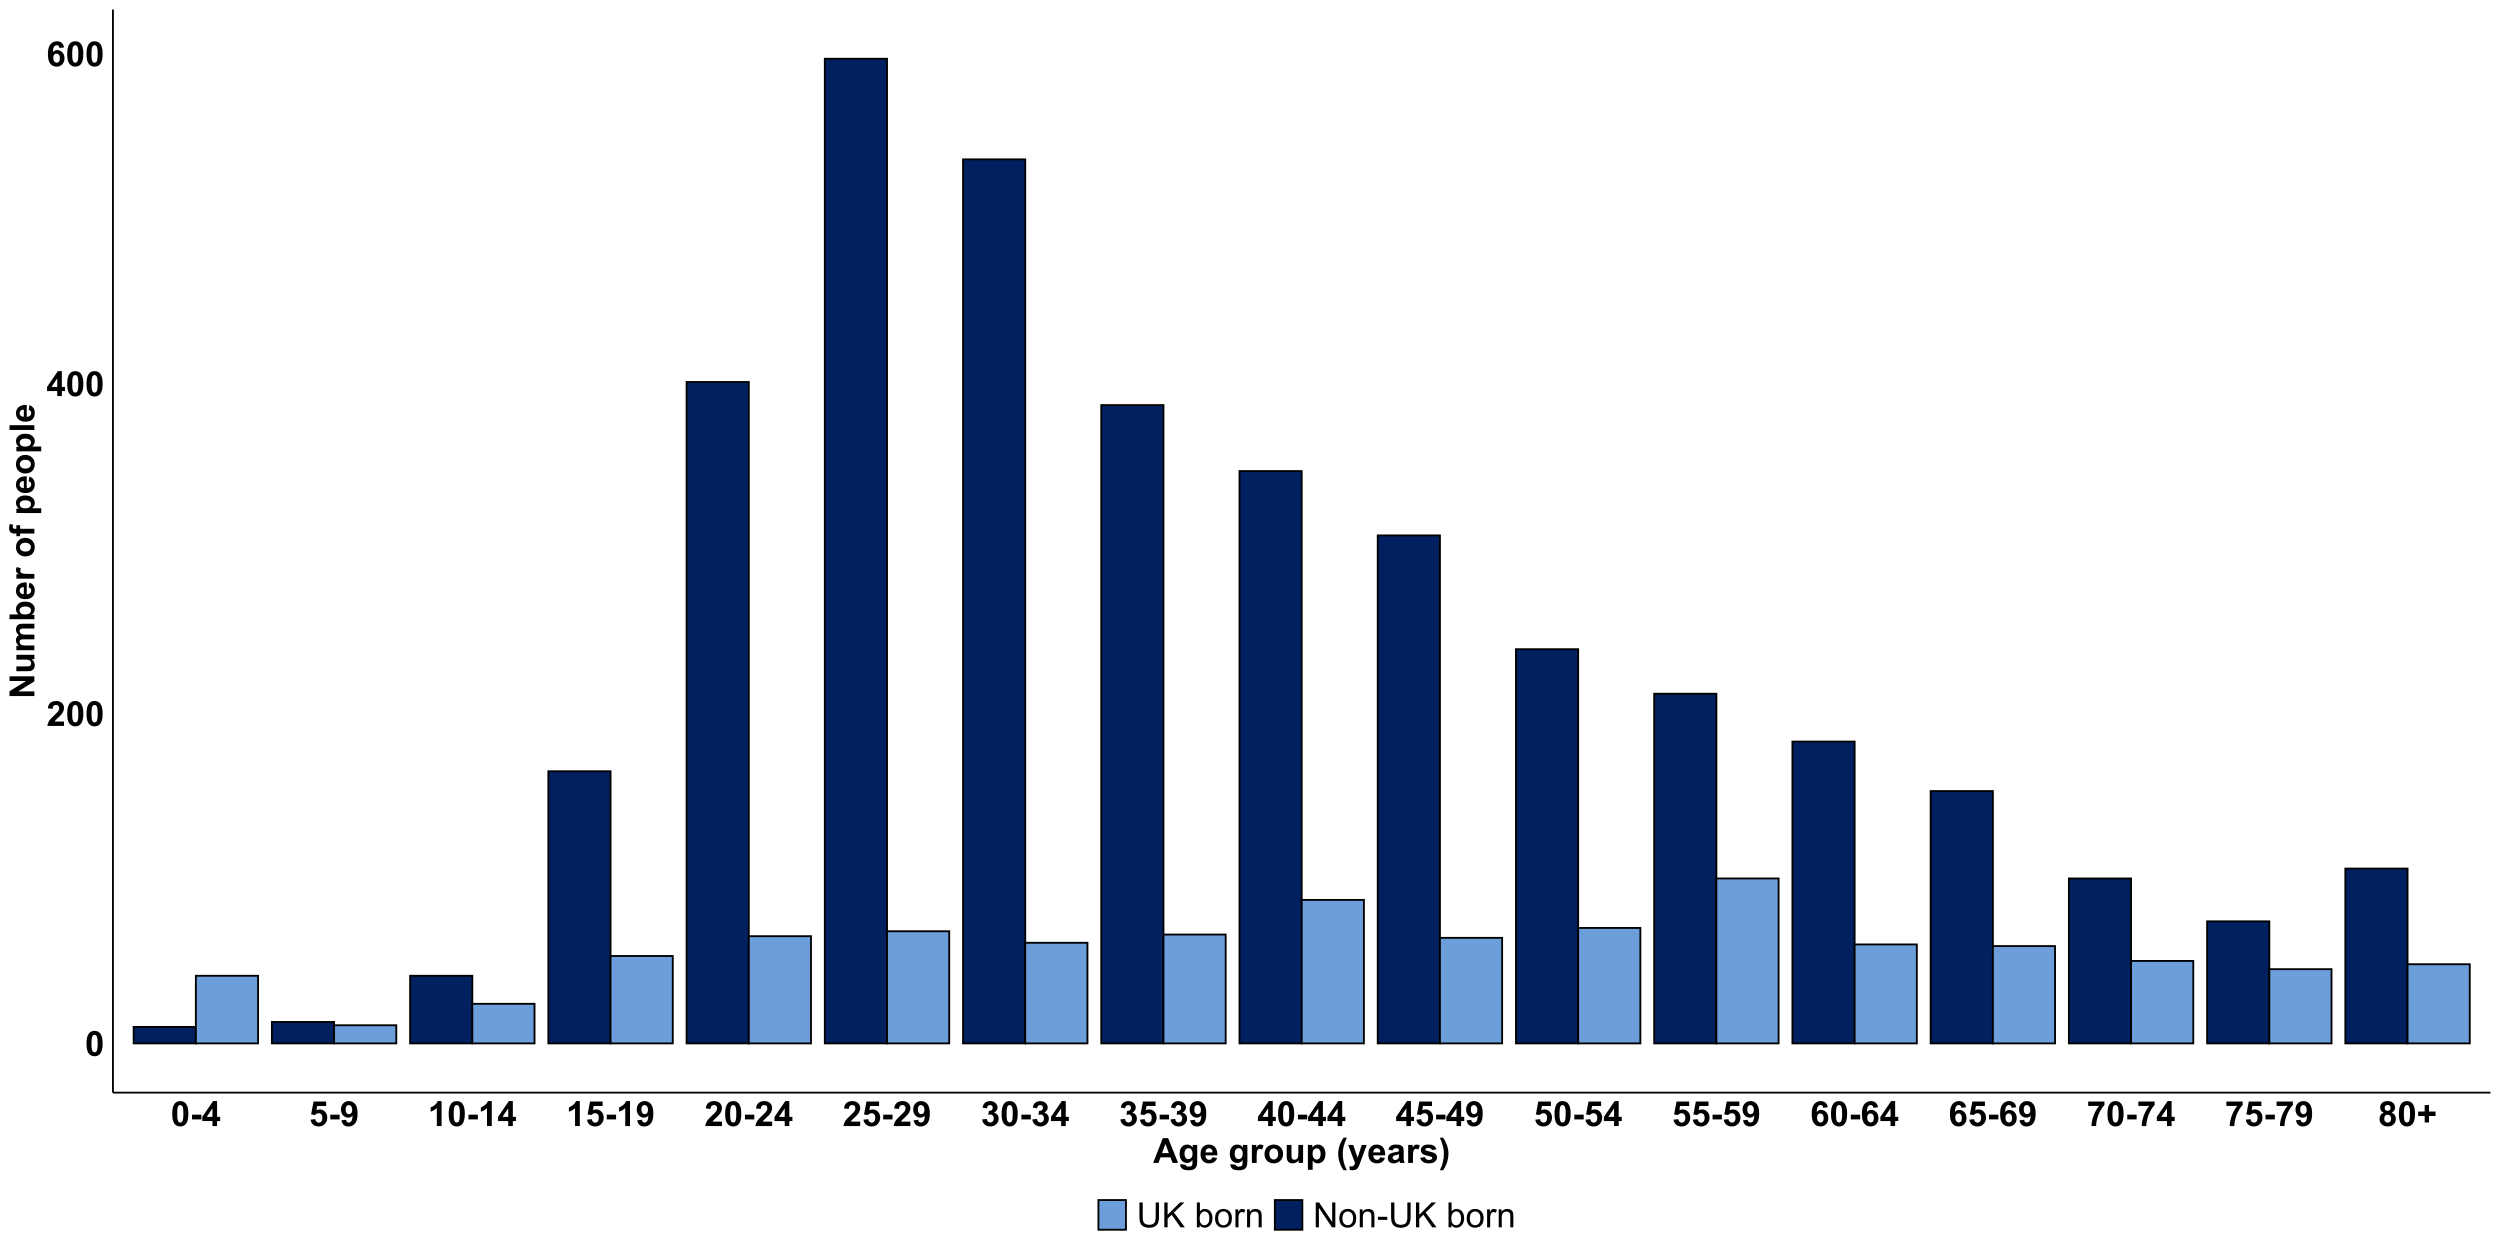 <?xml version="1.0" encoding="UTF-8"?>
<svg xmlns="http://www.w3.org/2000/svg" xmlns:xlink="http://www.w3.org/1999/xlink" width="1440pt" height="720pt" viewBox="0 0 1440 720" version="1.1">
<defs>
<g>
<symbol overflow="visible" id="glyph0-0">
<path style="stroke:none;" d="M 2.5 0 L 2.5 -12.5 L 12.5 -12.5 L 12.5 0 Z M 2.812 -0.312 L 12.188 -0.312 L 12.188 -12.188 L 2.812 -12.188 Z M 2.812 -0.312 "/>
</symbol>
<symbol overflow="visible" id="glyph0-1">
<path style="stroke:none;" d="M 5.488 -14.375 C 6.875 -14.371 7.961 -13.879 8.742 -12.891 C 9.672 -11.719 10.137 -9.773 10.137 -7.062 C 10.137 -4.352 9.668 -2.406 8.73 -1.219 C 7.957 -0.246 6.875 0.238 5.488 0.242 C 4.094 0.238 2.969 -0.293 2.117 -1.363 C 1.262 -2.43 0.836 -4.34 0.84 -7.09 C 0.836 -9.785 1.305 -11.723 2.246 -12.91 C 3.016 -13.883 4.098 -14.371 5.488 -14.375 Z M 5.488 -12.102 C 5.156 -12.098 4.859 -11.992 4.602 -11.781 C 4.336 -11.566 4.133 -11.188 3.992 -10.645 C 3.801 -9.93 3.707 -8.734 3.711 -7.062 C 3.707 -5.375 3.793 -4.223 3.965 -3.598 C 4.133 -2.969 4.348 -2.551 4.605 -2.344 C 4.863 -2.133 5.156 -2.027 5.488 -2.031 C 5.816 -2.027 6.113 -2.133 6.375 -2.348 C 6.633 -2.555 6.836 -2.934 6.984 -3.484 C 7.172 -4.184 7.266 -5.375 7.266 -7.062 C 7.266 -8.734 7.18 -9.887 7.012 -10.52 C 6.84 -11.145 6.625 -11.566 6.371 -11.781 C 6.109 -11.992 5.816 -12.098 5.488 -12.102 Z M 5.488 -12.102 "/>
</symbol>
<symbol overflow="visible" id="glyph0-2">
<path style="stroke:none;" d="M 10.117 -2.547 L 10.117 0 L 0.5 0 C 0.602 -0.961 0.914 -1.871 1.438 -2.738 C 1.953 -3.598 2.984 -4.742 4.523 -6.172 C 5.758 -7.32 6.516 -8.102 6.797 -8.516 C 7.172 -9.078 7.359 -9.641 7.363 -10.195 C 7.359 -10.805 7.195 -11.273 6.867 -11.605 C 6.539 -11.934 6.086 -12.098 5.508 -12.102 C 4.934 -12.098 4.477 -11.926 4.141 -11.582 C 3.801 -11.234 3.605 -10.66 3.555 -9.863 L 0.82 -10.137 C 0.98 -11.645 1.488 -12.727 2.352 -13.387 C 3.207 -14.043 4.285 -14.371 5.578 -14.375 C 6.988 -14.371 8.098 -13.992 8.906 -13.23 C 9.711 -12.469 10.113 -11.52 10.117 -10.391 C 10.113 -9.742 9.996 -9.129 9.77 -8.547 C 9.535 -7.965 9.172 -7.355 8.672 -6.719 C 8.336 -6.293 7.734 -5.684 6.875 -4.895 C 6.008 -4.098 5.461 -3.57 5.23 -3.312 C 4.996 -3.047 4.809 -2.793 4.668 -2.547 Z M 10.117 -2.547 "/>
</symbol>
<symbol overflow="visible" id="glyph0-3">
<path style="stroke:none;" d="M 6.23 0 L 6.23 -2.883 L 0.371 -2.883 L 0.371 -5.281 L 6.582 -14.375 L 8.887 -14.375 L 8.887 -5.293 L 10.664 -5.293 L 10.664 -2.883 L 8.887 -2.883 L 8.887 0 Z M 6.23 -5.293 L 6.23 -10.188 L 2.938 -5.293 Z M 6.23 -5.293 "/>
</symbol>
<symbol overflow="visible" id="glyph0-4">
<path style="stroke:none;" d="M 10.148 -10.812 L 7.492 -10.516 C 7.422 -11.059 7.25 -11.461 6.98 -11.727 C 6.703 -11.984 6.352 -12.117 5.918 -12.117 C 5.336 -12.117 4.844 -11.855 4.445 -11.336 C 4.043 -10.812 3.793 -9.73 3.691 -8.086 C 4.375 -8.891 5.223 -9.293 6.242 -9.297 C 7.383 -9.293 8.363 -8.855 9.184 -7.988 C 9.996 -7.113 10.406 -5.988 10.41 -4.609 C 10.406 -3.145 9.977 -1.969 9.121 -1.086 C 8.258 -0.199 7.156 0.238 5.812 0.242 C 4.363 0.238 3.172 -0.32 2.246 -1.441 C 1.312 -2.562 0.848 -4.402 0.852 -6.961 C 0.848 -9.586 1.332 -11.477 2.305 -12.637 C 3.27 -13.793 4.531 -14.371 6.086 -14.375 C 7.168 -14.371 8.066 -14.066 8.781 -13.461 C 9.492 -12.848 9.949 -11.965 10.148 -10.812 Z M 3.926 -4.824 C 3.926 -3.926 4.129 -3.238 4.539 -2.758 C 4.949 -2.27 5.418 -2.027 5.945 -2.031 C 6.453 -2.027 6.879 -2.227 7.219 -2.625 C 7.555 -3.023 7.723 -3.672 7.727 -4.578 C 7.723 -5.508 7.539 -6.191 7.18 -6.625 C 6.812 -7.055 6.359 -7.27 5.812 -7.273 C 5.281 -7.27 4.832 -7.062 4.473 -6.652 C 4.105 -6.238 3.926 -5.629 3.926 -4.824 Z M 3.926 -4.824 "/>
</symbol>
<symbol overflow="visible" id="glyph0-5">
<path style="stroke:none;" d="M 1.125 -3.82 L 1.125 -6.562 L 6.516 -6.562 L 6.516 -3.82 Z M 1.125 -3.82 "/>
</symbol>
<symbol overflow="visible" id="glyph0-6">
<path style="stroke:none;" d="M 0.891 -3.68 L 3.625 -3.965 C 3.699 -3.344 3.93 -2.855 4.316 -2.496 C 4.695 -2.133 5.137 -1.949 5.645 -1.953 C 6.215 -1.949 6.699 -2.184 7.098 -2.652 C 7.492 -3.117 7.691 -3.82 7.695 -4.758 C 7.691 -5.633 7.496 -6.289 7.105 -6.73 C 6.711 -7.168 6.199 -7.387 5.566 -7.391 C 4.777 -7.387 4.07 -7.039 3.445 -6.348 L 1.219 -6.672 L 2.625 -14.121 L 9.883 -14.121 L 9.883 -11.555 L 4.707 -11.555 L 4.277 -9.121 C 4.887 -9.422 5.512 -9.574 6.152 -9.578 C 7.367 -9.574 8.398 -9.133 9.246 -8.25 C 10.09 -7.363 10.512 -6.215 10.516 -4.805 C 10.512 -3.625 10.172 -2.57 9.492 -1.648 C 8.559 -0.387 7.266 0.238 5.617 0.242 C 4.293 0.238 3.215 -0.113 2.383 -0.82 C 1.547 -1.527 1.051 -2.48 0.891 -3.68 Z M 0.891 -3.68 "/>
</symbol>
<symbol overflow="visible" id="glyph0-7">
<path style="stroke:none;" d="M 0.906 -3.312 L 3.562 -3.602 C 3.629 -3.059 3.797 -2.66 4.074 -2.402 C 4.344 -2.141 4.707 -2.008 5.156 -2.012 C 5.723 -2.008 6.203 -2.27 6.602 -2.793 C 6.996 -3.312 7.25 -4.395 7.363 -6.035 C 6.672 -5.234 5.809 -4.832 4.773 -4.836 C 3.645 -4.832 2.672 -5.266 1.859 -6.137 C 1.039 -7.004 0.633 -8.137 0.633 -9.531 C 0.633 -10.98 1.062 -12.152 1.926 -13.043 C 2.789 -13.93 3.891 -14.371 5.227 -14.375 C 6.676 -14.371 7.863 -13.812 8.797 -12.691 C 9.727 -11.566 10.195 -9.719 10.195 -7.148 C 10.195 -4.531 9.707 -2.641 8.738 -1.484 C 7.766 -0.324 6.504 0.25 4.953 0.254 C 3.828 0.25 2.926 -0.043 2.238 -0.637 C 1.547 -1.23 1.102 -2.121 0.906 -3.312 Z M 7.117 -9.305 C 7.113 -10.188 6.91 -10.875 6.508 -11.367 C 6.098 -11.855 5.629 -12.098 5.098 -12.102 C 4.59 -12.098 4.168 -11.898 3.832 -11.5 C 3.496 -11.098 3.328 -10.441 3.328 -9.531 C 3.328 -8.605 3.508 -7.926 3.875 -7.492 C 4.234 -7.059 4.691 -6.844 5.242 -6.844 C 5.77 -6.844 6.215 -7.051 6.574 -7.469 C 6.934 -7.883 7.113 -8.496 7.117 -9.305 Z M 7.117 -9.305 "/>
</symbol>
<symbol overflow="visible" id="glyph0-8">
<path style="stroke:none;" d="M 7.871 0 L 5.125 0 L 5.125 -10.344 C 4.121 -9.402 2.941 -8.711 1.582 -8.262 L 1.582 -10.75 C 2.297 -10.98 3.074 -11.426 3.914 -12.082 C 4.754 -12.738 5.328 -13.5 5.645 -14.375 L 7.871 -14.375 Z M 7.871 0 "/>
</symbol>
<symbol overflow="visible" id="glyph0-9">
<path style="stroke:none;" d="M 0.75 -3.797 L 3.406 -4.121 C 3.488 -3.441 3.719 -2.926 4.09 -2.566 C 4.461 -2.207 4.91 -2.027 5.438 -2.031 C 6.004 -2.027 6.48 -2.242 6.871 -2.676 C 7.258 -3.102 7.453 -3.68 7.453 -4.414 C 7.453 -5.102 7.266 -5.648 6.895 -6.055 C 6.52 -6.453 6.066 -6.656 5.539 -6.66 C 5.18 -6.656 4.762 -6.586 4.277 -6.453 L 4.578 -8.691 C 5.32 -8.668 5.891 -8.832 6.281 -9.176 C 6.672 -9.516 6.867 -9.969 6.867 -10.539 C 6.867 -11.016 6.723 -11.398 6.438 -11.688 C 6.148 -11.973 5.766 -12.117 5.293 -12.117 C 4.82 -12.117 4.422 -11.953 4.09 -11.629 C 3.758 -11.301 3.555 -10.824 3.484 -10.203 L 0.957 -10.633 C 1.129 -11.496 1.395 -12.188 1.75 -12.707 C 2.105 -13.223 2.602 -13.629 3.234 -13.93 C 3.867 -14.223 4.578 -14.371 5.371 -14.375 C 6.715 -14.371 7.797 -13.941 8.613 -13.086 C 9.281 -12.379 9.613 -11.586 9.617 -10.703 C 9.613 -9.445 8.93 -8.441 7.559 -7.695 C 8.379 -7.516 9.035 -7.121 9.527 -6.512 C 10.02 -5.895 10.266 -5.156 10.266 -4.297 C 10.266 -3.039 9.805 -1.969 8.887 -1.086 C 7.965 -0.199 6.824 0.238 5.461 0.242 C 4.164 0.238 3.086 -0.129 2.234 -0.875 C 1.379 -1.617 0.887 -2.594 0.75 -3.797 Z M 0.75 -3.797 "/>
</symbol>
<symbol overflow="visible" id="glyph0-10">
<path style="stroke:none;" d="M 0.852 -11.57 L 0.852 -14.121 L 10.234 -14.121 L 10.234 -12.129 C 9.457 -11.363 8.668 -10.27 7.871 -8.848 C 7.066 -7.422 6.457 -5.906 6.039 -4.301 C 5.617 -2.695 5.41 -1.262 5.422 0 L 2.773 0 C 2.816 -1.977 3.227 -3.992 4 -6.055 C 4.77 -8.109 5.801 -9.949 7.09 -11.57 Z M 0.852 -11.57 "/>
</symbol>
<symbol overflow="visible" id="glyph0-11">
<path style="stroke:none;" d="M 3.203 -7.727 C 2.492 -8.02 1.977 -8.43 1.656 -8.957 C 1.332 -9.48 1.172 -10.055 1.172 -10.684 C 1.172 -11.746 1.543 -12.629 2.289 -13.328 C 3.031 -14.023 4.09 -14.371 5.469 -14.375 C 6.824 -14.371 7.883 -14.023 8.637 -13.328 C 9.387 -12.629 9.762 -11.746 9.766 -10.684 C 9.762 -10.016 9.59 -9.426 9.246 -8.91 C 8.902 -8.391 8.418 -7.996 7.793 -7.727 C 8.586 -7.402 9.188 -6.938 9.605 -6.328 C 10.016 -5.715 10.223 -5.008 10.227 -4.211 C 10.223 -2.887 9.801 -1.812 8.961 -0.984 C 8.113 -0.16 6.992 0.25 5.594 0.254 C 4.289 0.25 3.207 -0.09 2.344 -0.773 C 1.32 -1.578 0.809 -2.684 0.812 -4.094 C 0.809 -4.863 1 -5.574 1.387 -6.223 C 1.766 -6.871 2.371 -7.371 3.203 -7.727 Z M 3.77 -10.488 C 3.766 -9.941 3.922 -9.512 4.23 -9.207 C 4.539 -8.898 4.949 -8.746 5.469 -8.75 C 5.984 -8.746 6.402 -8.902 6.719 -9.215 C 7.027 -9.523 7.184 -9.953 7.188 -10.5 C 7.184 -11.012 7.027 -11.422 6.723 -11.73 C 6.41 -12.039 6.004 -12.191 5.5 -12.195 C 4.969 -12.191 4.547 -12.035 4.238 -11.727 C 3.922 -11.41 3.766 -11 3.77 -10.488 Z M 3.516 -4.355 C 3.516 -3.598 3.707 -3.008 4.098 -2.586 C 4.48 -2.16 4.965 -1.949 5.547 -1.953 C 6.113 -1.949 6.582 -2.152 6.953 -2.562 C 7.32 -2.965 7.504 -3.555 7.508 -4.328 C 7.504 -4.996 7.316 -5.535 6.941 -5.941 C 6.562 -6.348 6.086 -6.551 5.508 -6.555 C 4.836 -6.551 4.336 -6.32 4.008 -5.859 C 3.68 -5.395 3.516 -4.891 3.516 -4.355 Z M 3.516 -4.355 "/>
</symbol>
<symbol overflow="visible" id="glyph0-12">
<path style="stroke:none;" d="M 4.578 -2.062 L 4.578 -5.781 L 0.828 -5.781 L 0.828 -8.352 L 4.578 -8.352 L 4.578 -12.07 L 7.078 -12.07 L 7.078 -8.352 L 10.84 -8.352 L 10.84 -5.781 L 7.078 -5.781 L 7.078 -2.062 Z M 4.578 -2.062 "/>
</symbol>
<symbol overflow="visible" id="glyph0-13">
<path style="stroke:none;" d="M 14.367 0 L 11.219 0 L 9.969 -3.25 L 4.25 -3.25 L 3.066 0 L 0 0 L 5.578 -14.316 L 8.633 -14.316 Z M 9.043 -5.664 L 7.07 -10.977 L 5.137 -5.664 Z M 9.043 -5.664 "/>
</symbol>
<symbol overflow="visible" id="glyph0-14">
<path style="stroke:none;" d="M 1.18 0.684 L 4.316 1.062 C 4.367 1.422 4.488 1.676 4.68 1.816 C 4.938 2.012 5.348 2.109 5.906 2.109 C 6.625 2.109 7.16 2 7.52 1.789 C 7.758 1.641 7.941 1.41 8.066 1.094 C 8.148 0.863 8.191 0.445 8.195 -0.164 L 8.195 -1.68 C 7.371 -0.559 6.336 0 5.086 0 C 3.695 0 2.59 -0.586 1.777 -1.766 C 1.137 -2.695 0.82 -3.855 0.82 -5.242 C 0.82 -6.98 1.238 -8.309 2.074 -9.227 C 2.91 -10.145 3.949 -10.605 5.195 -10.605 C 6.473 -10.605 7.531 -10.039 8.367 -8.914 L 8.367 -10.371 L 10.938 -10.371 L 10.938 -1.062 C 10.934 0.164 10.832 1.074 10.633 1.68 C 10.43 2.281 10.148 2.758 9.785 3.105 C 9.418 3.449 8.93 3.719 8.324 3.918 C 7.715 4.109 6.945 4.207 6.016 4.211 C 4.254 4.207 3.008 3.906 2.273 3.305 C 1.539 2.703 1.172 1.938 1.172 1.016 C 1.172 0.922 1.172 0.812 1.18 0.684 Z M 3.633 -5.398 C 3.633 -4.297 3.844 -3.492 4.273 -2.984 C 4.695 -2.469 5.223 -2.215 5.852 -2.219 C 6.52 -2.215 7.086 -2.477 7.547 -3.004 C 8.008 -3.523 8.238 -4.301 8.242 -5.332 C 8.238 -6.406 8.016 -7.203 7.578 -7.727 C 7.133 -8.246 6.574 -8.508 5.898 -8.508 C 5.238 -8.508 4.695 -8.25 4.273 -7.738 C 3.844 -7.227 3.633 -6.445 3.633 -5.398 Z M 3.633 -5.398 "/>
</symbol>
<symbol overflow="visible" id="glyph0-15">
<path style="stroke:none;" d="M 7.441 -3.301 L 10.176 -2.844 C 9.82 -1.836 9.266 -1.074 8.512 -0.551 C 7.75 -0.027 6.801 0.234 5.664 0.234 C 3.859 0.234 2.523 -0.352 1.66 -1.531 C 0.973 -2.473 0.633 -3.668 0.633 -5.109 C 0.633 -6.828 1.082 -8.172 1.98 -9.145 C 2.879 -10.117 4.016 -10.605 5.391 -10.605 C 6.93 -10.605 8.145 -10.094 9.043 -9.074 C 9.934 -8.055 10.359 -6.496 10.32 -4.395 L 3.445 -4.395 C 3.465 -3.578 3.684 -2.941 4.109 -2.492 C 4.531 -2.039 5.062 -1.816 5.695 -1.816 C 6.121 -1.816 6.48 -1.934 6.777 -2.168 C 7.07 -2.402 7.293 -2.777 7.441 -3.301 Z M 7.598 -6.074 C 7.578 -6.867 7.375 -7.473 6.984 -7.887 C 6.594 -8.301 6.117 -8.508 5.555 -8.508 C 4.953 -8.508 4.457 -8.289 4.07 -7.852 C 3.676 -7.414 3.484 -6.82 3.496 -6.074 Z M 7.598 -6.074 "/>
</symbol>
<symbol overflow="visible" id="glyph0-16">
<path style="stroke:none;" d=""/>
</symbol>
<symbol overflow="visible" id="glyph0-17">
<path style="stroke:none;" d="M 4.062 0 L 1.32 0 L 1.32 -10.371 L 3.867 -10.371 L 3.867 -8.898 C 4.305 -9.59 4.695 -10.047 5.043 -10.273 C 5.391 -10.492 5.785 -10.605 6.23 -10.605 C 6.852 -10.605 7.457 -10.43 8.039 -10.086 L 7.188 -7.695 C 6.723 -7.992 6.293 -8.145 5.898 -8.145 C 5.512 -8.145 5.188 -8.035 4.922 -7.824 C 4.656 -7.609 4.445 -7.23 4.293 -6.68 C 4.137 -6.125 4.059 -4.965 4.062 -3.203 Z M 4.062 0 "/>
</symbol>
<symbol overflow="visible" id="glyph0-18">
<path style="stroke:none;" d="M 0.801 -5.332 C 0.797 -6.242 1.02 -7.121 1.473 -7.977 C 1.918 -8.828 2.555 -9.48 3.383 -9.93 C 4.203 -10.379 5.125 -10.605 6.141 -10.605 C 7.711 -10.605 8.996 -10.094 10 -9.074 C 11 -8.055 11.5 -6.77 11.504 -5.215 C 11.5 -3.645 10.996 -2.344 9.984 -1.312 C 8.973 -0.281 7.699 0.234 6.164 0.234 C 5.211 0.234 4.301 0.02 3.441 -0.41 C 2.574 -0.84 1.918 -1.469 1.473 -2.301 C 1.02 -3.129 0.797 -4.141 0.801 -5.332 Z M 3.613 -5.188 C 3.609 -4.152 3.852 -3.363 4.344 -2.82 C 4.828 -2.27 5.434 -1.996 6.152 -2 C 6.867 -1.996 7.465 -2.27 7.953 -2.82 C 8.434 -3.363 8.676 -4.16 8.68 -5.203 C 8.676 -6.219 8.434 -7 7.953 -7.547 C 7.465 -8.094 6.867 -8.367 6.152 -8.367 C 5.434 -8.367 4.828 -8.094 4.344 -7.547 C 3.852 -7 3.609 -6.211 3.613 -5.188 Z M 3.613 -5.188 "/>
</symbol>
<symbol overflow="visible" id="glyph0-19">
<path style="stroke:none;" d="M 8.262 0 L 8.262 -1.555 C 7.883 -0.996 7.387 -0.559 6.773 -0.242 C 6.156 0.078 5.504 0.234 4.824 0.234 C 4.125 0.234 3.5 0.082 2.949 -0.223 C 2.391 -0.527 1.992 -0.957 1.746 -1.512 C 1.496 -2.066 1.371 -2.832 1.375 -3.809 L 1.375 -10.371 L 4.121 -10.371 L 4.121 -5.605 C 4.117 -4.145 4.168 -3.25 4.27 -2.922 C 4.367 -2.59 4.551 -2.328 4.824 -2.141 C 5.09 -1.945 5.43 -1.852 5.84 -1.855 C 6.305 -1.852 6.723 -1.98 7.098 -2.238 C 7.465 -2.496 7.719 -2.812 7.859 -3.195 C 7.992 -3.574 8.062 -4.508 8.066 -5.996 L 8.066 -10.371 L 10.812 -10.371 L 10.812 0 Z M 8.262 0 "/>
</symbol>
<symbol overflow="visible" id="glyph0-20">
<path style="stroke:none;" d="M 1.359 -10.371 L 3.914 -10.371 L 3.914 -8.848 C 4.246 -9.367 4.695 -9.789 5.262 -10.117 C 5.828 -10.441 6.457 -10.605 7.148 -10.605 C 8.352 -10.605 9.371 -10.133 10.215 -9.188 C 11.051 -8.242 11.473 -6.926 11.477 -5.242 C 11.473 -3.512 11.051 -2.168 10.207 -1.207 C 9.359 -0.246 8.332 0.234 7.129 0.234 C 6.555 0.234 6.035 0.121 5.57 -0.105 C 5.105 -0.332 4.617 -0.723 4.102 -1.281 L 4.102 3.945 L 1.359 3.945 Z M 4.07 -5.359 C 4.066 -4.191 4.297 -3.332 4.766 -2.777 C 5.227 -2.223 5.789 -1.945 6.453 -1.945 C 7.09 -1.945 7.621 -2.199 8.047 -2.711 C 8.465 -3.219 8.676 -4.059 8.68 -5.227 C 8.676 -6.312 8.461 -7.117 8.027 -7.645 C 7.59 -8.172 7.047 -8.438 6.406 -8.438 C 5.73 -8.438 5.176 -8.176 4.734 -7.66 C 4.289 -7.137 4.066 -6.371 4.07 -5.359 Z M 4.07 -5.359 "/>
</symbol>
<symbol overflow="visible" id="glyph0-21">
<path style="stroke:none;" d="M 5.984 4.211 L 4.102 4.211 C 3.105 2.703 2.348 1.145 1.828 -0.477 C 1.305 -2.094 1.043 -3.664 1.047 -5.188 C 1.043 -7.062 1.363 -8.844 2.012 -10.527 C 2.566 -11.984 3.277 -13.328 4.141 -14.562 L 6.016 -14.562 C 5.121 -12.586 4.508 -10.91 4.176 -9.527 C 3.836 -8.145 3.668 -6.676 3.672 -5.125 C 3.668 -4.055 3.766 -2.961 3.969 -1.844 C 4.164 -0.723 4.438 0.34 4.785 1.348 C 5.008 2.012 5.406 2.965 5.984 4.211 Z M 5.984 4.211 "/>
</symbol>
<symbol overflow="visible" id="glyph0-22">
<path style="stroke:none;" d="M 0.137 -10.371 L 3.055 -10.371 L 5.539 -3.008 L 7.961 -10.371 L 10.801 -10.371 L 7.141 -0.391 L 6.484 1.414 C 6.242 2.016 6.012 2.48 5.797 2.801 C 5.574 3.121 5.324 3.379 5.043 3.578 C 4.758 3.773 4.41 3.93 3.996 4.043 C 3.582 4.152 3.113 4.207 2.598 4.211 C 2.066 4.207 1.551 4.152 1.047 4.043 L 0.801 1.895 C 1.227 1.977 1.613 2.02 1.961 2.023 C 2.598 2.02 3.07 1.832 3.379 1.461 C 3.68 1.082 3.914 0.605 4.082 0.031 Z M 0.137 -10.371 "/>
</symbol>
<symbol overflow="visible" id="glyph0-23">
<path style="stroke:none;" d="M 3.484 -7.207 L 0.996 -7.656 C 1.273 -8.656 1.754 -9.398 2.441 -9.883 C 3.125 -10.363 4.141 -10.605 5.488 -10.605 C 6.711 -10.605 7.621 -10.457 8.223 -10.168 C 8.816 -9.875 9.238 -9.508 9.484 -9.066 C 9.727 -8.617 9.848 -7.801 9.852 -6.609 L 9.824 -3.406 C 9.82 -2.492 9.863 -1.82 9.953 -1.391 C 10.039 -0.953 10.203 -0.492 10.449 0 L 7.734 0 C 7.66 -0.18 7.57 -0.449 7.469 -0.812 C 7.422 -0.973 7.391 -1.078 7.375 -1.133 C 6.902 -0.672 6.402 -0.332 5.871 -0.105 C 5.336 0.121 4.766 0.234 4.16 0.234 C 3.09 0.234 2.246 -0.055 1.633 -0.633 C 1.016 -1.211 0.707 -1.941 0.711 -2.832 C 0.707 -3.414 0.848 -3.938 1.133 -4.398 C 1.41 -4.855 1.805 -5.207 2.309 -5.453 C 2.812 -5.695 3.539 -5.91 4.492 -6.094 C 5.77 -6.332 6.656 -6.555 7.156 -6.766 L 7.156 -7.039 C 7.152 -7.562 7.023 -7.941 6.766 -8.168 C 6.504 -8.395 6.012 -8.508 5.293 -8.508 C 4.801 -8.508 4.422 -8.41 4.152 -8.219 C 3.875 -8.023 3.652 -7.688 3.484 -7.207 Z M 7.156 -4.98 C 6.805 -4.863 6.25 -4.723 5.488 -4.559 C 4.723 -4.395 4.223 -4.234 3.992 -4.082 C 3.633 -3.828 3.457 -3.508 3.457 -3.117 C 3.457 -2.73 3.598 -2.395 3.887 -2.117 C 4.168 -1.836 4.535 -1.699 4.98 -1.699 C 5.473 -1.699 5.945 -1.859 6.398 -2.188 C 6.727 -2.43 6.941 -2.734 7.051 -3.094 C 7.117 -3.328 7.152 -3.773 7.156 -4.434 Z M 7.156 -4.98 "/>
</symbol>
<symbol overflow="visible" id="glyph0-24">
<path style="stroke:none;" d="M 0.469 -2.961 L 3.223 -3.379 C 3.34 -2.844 3.574 -2.438 3.934 -2.164 C 4.289 -1.883 4.793 -1.746 5.438 -1.75 C 6.148 -1.746 6.68 -1.875 7.039 -2.141 C 7.277 -2.32 7.398 -2.566 7.402 -2.871 C 7.398 -3.078 7.336 -3.25 7.207 -3.391 C 7.066 -3.52 6.758 -3.641 6.289 -3.75 C 4.07 -4.238 2.668 -4.684 2.078 -5.086 C 1.258 -5.648 0.848 -6.426 0.852 -7.422 C 0.848 -8.316 1.203 -9.07 1.914 -9.688 C 2.621 -10.297 3.723 -10.605 5.215 -10.605 C 6.633 -10.605 7.688 -10.371 8.379 -9.91 C 9.066 -9.445 9.539 -8.762 9.805 -7.859 L 7.219 -7.383 C 7.105 -7.785 6.895 -8.094 6.586 -8.309 C 6.277 -8.523 5.836 -8.629 5.266 -8.633 C 4.539 -8.629 4.02 -8.527 3.711 -8.328 C 3.5 -8.184 3.398 -8 3.398 -7.773 C 3.398 -7.574 3.488 -7.406 3.672 -7.273 C 3.918 -7.086 4.773 -6.832 6.234 -6.504 C 7.695 -6.172 8.715 -5.762 9.297 -5.281 C 9.867 -4.789 10.152 -4.109 10.156 -3.242 C 10.152 -2.289 9.758 -1.473 8.965 -0.789 C 8.168 -0.105 6.992 0.234 5.438 0.234 C 4.023 0.234 2.906 -0.051 2.086 -0.625 C 1.262 -1.195 0.723 -1.973 0.469 -2.961 Z M 0.469 -2.961 "/>
</symbol>
<symbol overflow="visible" id="glyph0-25">
<path style="stroke:none;" d="M 0.672 4.211 C 1.211 3.047 1.594 2.156 1.816 1.543 C 2.035 0.922 2.238 0.215 2.43 -0.594 C 2.617 -1.398 2.758 -2.168 2.852 -2.895 C 2.941 -3.621 2.988 -4.363 2.988 -5.125 C 2.988 -6.676 2.82 -8.145 2.488 -9.527 C 2.156 -10.91 1.547 -12.586 0.656 -14.562 L 2.52 -14.562 C 3.5 -13.156 4.262 -11.672 4.809 -10.105 C 5.352 -8.535 5.625 -6.945 5.625 -5.332 C 5.625 -3.969 5.41 -2.508 4.98 -0.957 C 4.492 0.789 3.688 2.508 2.57 4.211 Z M 0.672 4.211 "/>
</symbol>
<symbol overflow="visible" id="glyph1-0">
<path style="stroke:none;" d="M 0 -2.5 L -12.5 -2.5 L -12.5 -12.5 L 0 -12.5 Z M -0.312 -2.812 L -0.312 -12.188 L -12.188 -12.188 L -12.188 -2.812 Z M -0.312 -2.812 "/>
</symbol>
<symbol overflow="visible" id="glyph1-1">
<path style="stroke:none;" d="M 0 -1.484 L -14.316 -1.484 L -14.316 -4.297 L -4.754 -10.156 L -14.316 -10.156 L -14.316 -12.844 L 0 -12.844 L 0 -9.941 L -9.336 -4.172 L 0 -4.172 Z M 0 -1.484 "/>
</symbol>
<symbol overflow="visible" id="glyph1-2">
<path style="stroke:none;" d="M 0 -8.262 L -1.551 -8.262 C -0.996 -7.883 -0.559 -7.387 -0.242 -6.773 C 0.078 -6.156 0.234 -5.504 0.234 -4.824 C 0.234 -4.125 0.082 -3.5 -0.223 -2.949 C -0.527 -2.391 -0.957 -1.992 -1.512 -1.746 C -2.066 -1.5 -2.832 -1.375 -3.809 -1.379 L -10.371 -1.379 L -10.371 -4.121 L -5.605 -4.121 C -4.145 -4.117 -3.25 -4.168 -2.922 -4.27 C -2.59 -4.367 -2.328 -4.551 -2.141 -4.824 C -1.945 -5.09 -1.852 -5.43 -1.855 -5.84 C -1.852 -6.305 -1.98 -6.723 -2.238 -7.098 C -2.496 -7.465 -2.812 -7.719 -3.195 -7.859 C -3.574 -7.992 -4.508 -8.062 -5.996 -8.066 L -10.371 -8.066 L -10.371 -10.812 L 0 -10.812 Z M 0 -8.262 "/>
</symbol>
<symbol overflow="visible" id="glyph1-3">
<path style="stroke:none;" d="M -10.371 -1.23 L -10.371 -3.762 L -8.953 -3.762 C -10.055 -4.664 -10.605 -5.738 -10.605 -6.992 C -10.605 -7.652 -10.469 -8.23 -10.195 -8.719 C -9.922 -9.207 -9.508 -9.605 -8.953 -9.922 C -9.508 -10.375 -9.922 -10.867 -10.195 -11.395 C -10.469 -11.922 -10.605 -12.484 -10.605 -13.086 C -10.605 -13.844 -10.449 -14.488 -10.141 -15.02 C -9.828 -15.543 -9.375 -15.938 -8.777 -16.203 C -8.332 -16.387 -7.613 -16.48 -6.629 -16.484 L 0 -16.484 L 0 -13.742 L -5.926 -13.742 C -6.949 -13.738 -7.613 -13.645 -7.918 -13.457 C -8.309 -13.203 -8.508 -12.812 -8.508 -12.285 C -8.508 -11.898 -8.387 -11.539 -8.152 -11.203 C -7.914 -10.863 -7.57 -10.617 -7.121 -10.469 C -6.668 -10.316 -5.957 -10.242 -4.98 -10.242 L 0 -10.242 L 0 -7.5 L -5.684 -7.5 C -6.691 -7.5 -7.34 -7.449 -7.637 -7.352 C -7.926 -7.254 -8.145 -7.102 -8.293 -6.898 C -8.434 -6.691 -8.508 -6.414 -8.508 -6.066 C -8.508 -5.637 -8.391 -5.258 -8.164 -4.922 C -7.93 -4.582 -7.602 -4.34 -7.176 -4.195 C -6.742 -4.047 -6.031 -3.973 -5.039 -3.977 L 0 -3.977 L 0 -1.23 Z M -10.371 -1.23 "/>
</symbol>
<symbol overflow="visible" id="glyph1-4">
<path style="stroke:none;" d="M 0 -1.32 L -14.316 -1.32 L -14.316 -4.062 L -9.16 -4.062 C -10.121 -4.906 -10.605 -5.91 -10.605 -7.07 C -10.605 -8.332 -10.145 -9.375 -9.23 -10.203 C -8.312 -11.027 -7 -11.441 -5.293 -11.445 C -3.52 -11.441 -2.156 -11.02 -1.199 -10.18 C -0.242 -9.332 0.234 -8.309 0.234 -7.109 C 0.234 -6.512 0.09 -5.93 -0.207 -5.355 C -0.5 -4.777 -0.941 -4.281 -1.523 -3.867 L 0 -3.867 Z M -5.41 -4.043 C -4.332 -4.043 -3.539 -4.211 -3.027 -4.551 C -2.297 -5.023 -1.934 -5.656 -1.934 -6.445 C -1.934 -7.047 -2.191 -7.562 -2.707 -7.992 C -3.223 -8.418 -4.039 -8.629 -5.156 -8.633 C -6.34 -8.629 -7.191 -8.414 -7.719 -7.988 C -8.242 -7.555 -8.508 -7.008 -8.508 -6.34 C -8.508 -5.68 -8.25 -5.129 -7.738 -4.695 C -7.227 -4.258 -6.449 -4.043 -5.41 -4.043 Z M -5.41 -4.043 "/>
</symbol>
<symbol overflow="visible" id="glyph1-5">
<path style="stroke:none;" d="M -3.301 -7.441 L -2.84 -10.176 C -1.836 -9.82 -1.074 -9.266 -0.551 -8.512 C -0.027 -7.75 0.234 -6.801 0.234 -5.664 C 0.234 -3.859 -0.352 -2.523 -1.531 -1.66 C -2.473 -0.973 -3.668 -0.633 -5.109 -0.637 C -6.828 -0.633 -8.172 -1.082 -9.145 -1.984 C -10.117 -2.879 -10.605 -4.016 -10.605 -5.391 C -10.605 -6.934 -10.094 -8.148 -9.074 -9.043 C -8.055 -9.934 -6.496 -10.359 -4.395 -10.32 L -4.395 -3.449 C -3.578 -3.465 -2.941 -3.684 -2.492 -4.109 C -2.039 -4.531 -1.816 -5.062 -1.816 -5.695 C -1.816 -6.121 -1.934 -6.48 -2.168 -6.777 C -2.402 -7.07 -2.777 -7.293 -3.301 -7.441 Z M -6.074 -7.598 C -6.867 -7.578 -7.473 -7.375 -7.887 -6.984 C -8.301 -6.594 -8.508 -6.117 -8.508 -5.559 C -8.508 -4.957 -8.289 -4.461 -7.852 -4.074 C -7.414 -3.68 -6.82 -3.488 -6.074 -3.496 Z M -6.074 -7.598 "/>
</symbol>
<symbol overflow="visible" id="glyph1-6">
<path style="stroke:none;" d="M 0 -4.062 L 0 -1.32 L -10.371 -1.32 L -10.371 -3.867 L -8.898 -3.867 C -9.59 -4.305 -10.047 -4.695 -10.273 -5.043 C -10.492 -5.391 -10.605 -5.785 -10.605 -6.23 C -10.605 -6.852 -10.43 -7.457 -10.086 -8.039 L -7.695 -7.188 C -7.992 -6.723 -8.145 -6.293 -8.145 -5.898 C -8.145 -5.512 -8.035 -5.188 -7.824 -4.922 C -7.609 -4.656 -7.23 -4.445 -6.68 -4.293 C -6.125 -4.137 -4.965 -4.059 -3.203 -4.062 Z M 0 -4.062 "/>
</symbol>
<symbol overflow="visible" id="glyph1-7">
<path style="stroke:none;" d=""/>
</symbol>
<symbol overflow="visible" id="glyph1-8">
<path style="stroke:none;" d="M -5.332 -0.801 C -6.242 -0.797 -7.121 -1.02 -7.977 -1.473 C -8.828 -1.918 -9.48 -2.555 -9.93 -3.383 C -10.379 -4.203 -10.605 -5.125 -10.605 -6.145 C -10.605 -7.711 -10.094 -8.996 -9.074 -10 C -8.055 -11 -6.77 -11.5 -5.215 -11.504 C -3.645 -11.5 -2.344 -10.996 -1.312 -9.984 C -0.281 -8.973 0.234 -7.699 0.234 -6.164 C 0.234 -5.211 0.02 -4.301 -0.41 -3.441 C -0.84 -2.574 -1.469 -1.918 -2.301 -1.473 C -3.129 -1.02 -4.141 -0.797 -5.332 -0.801 Z M -5.188 -3.613 C -4.152 -3.609 -3.363 -3.852 -2.82 -4.344 C -2.27 -4.828 -1.996 -5.434 -2 -6.152 C -1.996 -6.867 -2.27 -7.465 -2.82 -7.953 C -3.363 -8.434 -4.16 -8.676 -5.203 -8.68 C -6.219 -8.676 -7 -8.434 -7.547 -7.953 C -8.094 -7.465 -8.367 -6.867 -8.367 -6.152 C -8.367 -5.434 -8.094 -4.828 -7.547 -4.344 C -7 -3.852 -6.211 -3.609 -5.188 -3.613 Z M -5.188 -3.613 "/>
</symbol>
<symbol overflow="visible" id="glyph1-9">
<path style="stroke:none;" d="M -10.371 -0.234 L -10.371 -1.758 L -11.152 -1.758 C -12.02 -1.758 -12.672 -1.848 -13.105 -2.035 C -13.531 -2.219 -13.883 -2.562 -14.156 -3.062 C -14.426 -3.559 -14.559 -4.188 -14.562 -4.953 C -14.559 -5.73 -14.441 -6.496 -14.211 -7.246 L -12.297 -6.875 C -12.398 -6.438 -12.449 -6.02 -12.453 -5.617 C -12.449 -5.215 -12.355 -4.93 -12.172 -4.762 C -11.984 -4.586 -11.629 -4.5 -11.102 -4.504 L -10.371 -4.504 L -10.371 -6.555 L -8.211 -6.555 L -8.211 -4.504 L 0 -4.5 L 0 -1.758 L -8.211 -1.758 L -8.211 -0.234 Z M -10.371 -0.234 "/>
</symbol>
<symbol overflow="visible" id="glyph1-10">
<path style="stroke:none;" d="M -10.371 -1.359 L -10.371 -3.918 L -8.848 -3.918 C -9.367 -4.246 -9.789 -4.695 -10.117 -5.262 C -10.441 -5.828 -10.605 -6.457 -10.605 -7.148 C -10.605 -8.352 -10.133 -9.371 -9.188 -10.215 C -8.242 -11.051 -6.926 -11.473 -5.242 -11.477 C -3.508 -11.473 -2.16 -11.051 -1.203 -10.207 C -0.242 -9.359 0.234 -8.332 0.234 -7.129 C 0.234 -6.555 0.121 -6.035 -0.105 -5.57 C -0.332 -5.105 -0.723 -4.617 -1.277 -4.102 L 3.945 -4.102 L 3.945 -1.355 Z M -5.359 -4.07 C -4.191 -4.066 -3.332 -4.297 -2.777 -4.766 C -2.219 -5.227 -1.938 -5.789 -1.941 -6.453 C -1.938 -7.09 -2.195 -7.621 -2.707 -8.047 C -3.219 -8.465 -4.055 -8.676 -5.223 -8.68 C -6.309 -8.676 -7.117 -8.461 -7.645 -8.027 C -8.172 -7.59 -8.438 -7.047 -8.438 -6.406 C -8.438 -5.734 -8.176 -5.18 -7.66 -4.734 C -7.137 -4.289 -6.371 -4.066 -5.359 -4.07 Z M -5.359 -4.07 "/>
</symbol>
<symbol overflow="visible" id="glyph1-11">
<path style="stroke:none;" d="M 0 -1.438 L -14.316 -1.438 L -14.316 -4.18 L 0 -4.18 Z M 0 -1.438 "/>
</symbol>
<symbol overflow="visible" id="glyph2-0">
<path style="stroke:none;" d="M 2.5 0 L 2.5 -12.5 L 12.5 -12.5 L 12.5 0 Z M 2.812 -0.312 L 12.188 -0.312 L 12.188 -12.188 L 2.812 -12.188 Z M 2.812 -0.312 "/>
</symbol>
<symbol overflow="visible" id="glyph2-1">
<path style="stroke:none;" d="M 10.938 -14.316 L 12.832 -14.316 L 12.832 -6.047 C 12.832 -4.605 12.668 -3.461 12.344 -2.617 C 12.016 -1.77 11.426 -1.082 10.578 -0.551 C 9.727 -0.023 8.613 0.238 7.234 0.242 C 5.895 0.238 4.797 0.012 3.945 -0.449 C 3.086 -0.906 2.477 -1.574 2.117 -2.453 C 1.75 -3.328 1.57 -4.527 1.57 -6.047 L 1.57 -14.316 L 3.469 -14.316 L 3.469 -6.055 C 3.469 -4.805 3.582 -3.891 3.812 -3.305 C 4.043 -2.715 4.441 -2.258 5.004 -1.941 C 5.566 -1.621 6.254 -1.465 7.07 -1.465 C 8.461 -1.465 9.453 -1.777 10.047 -2.41 C 10.637 -3.039 10.934 -4.254 10.938 -6.055 Z M 10.938 -14.316 "/>
</symbol>
<symbol overflow="visible" id="glyph2-2">
<path style="stroke:none;" d="M 1.465 0 L 1.465 -14.316 L 3.359 -14.316 L 3.359 -7.219 L 10.469 -14.316 L 13.039 -14.316 L 7.031 -8.516 L 13.301 0 L 10.801 0 L 5.703 -7.246 L 3.359 -4.961 L 3.359 0 Z M 1.465 0 "/>
</symbol>
<symbol overflow="visible" id="glyph2-3">
<path style="stroke:none;" d=""/>
</symbol>
<symbol overflow="visible" id="glyph2-4">
<path style="stroke:none;" d="M 2.938 0 L 1.309 0 L 1.309 -14.316 L 3.066 -14.316 L 3.066 -9.211 C 3.805 -10.141 4.754 -10.605 5.906 -10.605 C 6.547 -10.605 7.148 -10.477 7.719 -10.219 C 8.285 -9.961 8.754 -9.598 9.125 -9.137 C 9.492 -8.668 9.781 -8.105 9.992 -7.449 C 10.195 -6.789 10.301 -6.09 10.305 -5.344 C 10.301 -3.562 9.859 -2.188 8.984 -1.219 C 8.102 -0.25 7.047 0.234 5.82 0.234 C 4.594 0.234 3.633 -0.273 2.938 -1.297 Z M 2.922 -5.266 C 2.918 -4.02 3.086 -3.121 3.43 -2.57 C 3.977 -1.66 4.727 -1.207 5.672 -1.211 C 6.441 -1.207 7.105 -1.539 7.668 -2.211 C 8.227 -2.875 8.508 -3.871 8.508 -5.195 C 8.508 -6.547 8.238 -7.547 7.699 -8.191 C 7.16 -8.836 6.508 -9.156 5.75 -9.16 C 4.98 -9.156 4.32 -8.824 3.762 -8.156 C 3.199 -7.488 2.918 -6.523 2.922 -5.266 Z M 2.922 -5.266 "/>
</symbol>
<symbol overflow="visible" id="glyph2-5">
<path style="stroke:none;" d="M 0.664 -5.188 C 0.66 -7.102 1.195 -8.523 2.266 -9.453 C 3.152 -10.219 4.238 -10.605 5.527 -10.605 C 6.949 -10.605 8.117 -10.137 9.023 -9.203 C 9.93 -8.27 10.383 -6.98 10.383 -5.332 C 10.383 -3.996 10.18 -2.945 9.781 -2.18 C 9.375 -1.414 8.793 -0.82 8.031 -0.398 C 7.262 0.023 6.426 0.234 5.527 0.234 C 4.074 0.234 2.902 -0.23 2.008 -1.16 C 1.109 -2.09 0.66 -3.43 0.664 -5.188 Z M 2.469 -5.188 C 2.465 -3.855 2.758 -2.863 3.34 -2.203 C 3.918 -1.539 4.645 -1.207 5.527 -1.211 C 6.395 -1.207 7.121 -1.539 7.703 -2.207 C 8.281 -2.867 8.57 -3.879 8.574 -5.242 C 8.57 -6.523 8.281 -7.496 7.699 -8.156 C 7.117 -8.816 6.391 -9.145 5.527 -9.148 C 4.645 -9.145 3.918 -8.816 3.34 -8.164 C 2.758 -7.504 2.465 -6.512 2.469 -5.188 Z M 2.469 -5.188 "/>
</symbol>
<symbol overflow="visible" id="glyph2-6">
<path style="stroke:none;" d="M 1.297 0 L 1.297 -10.371 L 2.883 -10.371 L 2.883 -8.797 C 3.281 -9.531 3.652 -10.02 3.996 -10.254 C 4.34 -10.488 4.715 -10.605 5.125 -10.605 C 5.715 -10.605 6.316 -10.414 6.934 -10.039 L 6.328 -8.406 C 5.898 -8.66 5.469 -8.789 5.039 -8.789 C 4.652 -8.789 4.305 -8.672 4.004 -8.441 C 3.695 -8.207 3.48 -7.887 3.352 -7.48 C 3.152 -6.852 3.051 -6.168 3.055 -5.43 L 3.055 0 Z M 1.297 0 "/>
</symbol>
<symbol overflow="visible" id="glyph2-7">
<path style="stroke:none;" d="M 1.32 0 L 1.32 -10.371 L 2.898 -10.371 L 2.898 -8.898 C 3.66 -10.035 4.762 -10.605 6.203 -10.605 C 6.824 -10.605 7.398 -10.492 7.926 -10.266 C 8.445 -10.039 8.836 -9.742 9.102 -9.383 C 9.359 -9.016 9.543 -8.586 9.648 -8.086 C 9.711 -7.758 9.742 -7.188 9.746 -6.375 L 9.746 0 L 7.988 0 L 7.988 -6.309 C 7.984 -7.023 7.918 -7.559 7.781 -7.914 C 7.645 -8.266 7.402 -8.547 7.055 -8.762 C 6.703 -8.973 6.293 -9.082 5.828 -9.082 C 5.078 -9.082 4.434 -8.844 3.891 -8.367 C 3.348 -7.891 3.074 -6.988 3.078 -5.664 L 3.078 0 Z M 1.32 0 "/>
</symbol>
<symbol overflow="visible" id="glyph2-8">
<path style="stroke:none;" d="M 1.523 0 L 1.523 -14.316 L 3.469 -14.316 L 10.984 -3.078 L 10.984 -14.316 L 12.805 -14.316 L 12.805 0 L 10.859 0 L 3.34 -11.25 L 3.34 0 Z M 1.523 0 "/>
</symbol>
<symbol overflow="visible" id="glyph2-9">
<path style="stroke:none;" d="M 0.633 -4.297 L 0.633 -6.062 L 6.035 -6.062 L 6.035 -4.297 Z M 0.633 -4.297 "/>
</symbol>
</g>
</defs>
<g id="surface16">
<rect x="0" y="0" width="1440" height="720" style="fill:rgb(100%,100%,100%);fill-opacity:1;stroke:none;"/>
<path style="fill-rule:nonzero;fill:rgb(0%,12.549%,37.647%);fill-opacity:1;stroke-width:1.067;stroke-linecap:butt;stroke-linejoin:miter;stroke:rgb(0%,0%,0%);stroke-opacity:1;stroke-miterlimit:10;" d="M 76.988 600.996 L 112.816 600.996 L 112.816 591.496 L 76.988 591.496 Z M 76.988 600.996 "/>
<path style="fill-rule:nonzero;fill:rgb(41.961%,61.961%,85.882%);fill-opacity:1;stroke-width:1.067;stroke-linecap:butt;stroke-linejoin:miter;stroke:rgb(0%,0%,0%);stroke-opacity:1;stroke-miterlimit:10;" d="M 112.816 600.996 L 148.645 600.996 L 148.645 562.047 L 112.816 562.047 Z M 112.816 600.996 "/>
<path style="fill-rule:nonzero;fill:rgb(0%,12.549%,37.647%);fill-opacity:1;stroke-width:1.067;stroke-linecap:butt;stroke-linejoin:miter;stroke:rgb(0%,0%,0%);stroke-opacity:1;stroke-miterlimit:10;" d="M 236.23 600.996 L 272.059 600.996 L 272.059 562.047 L 236.23 562.047 Z M 236.23 600.996 "/>
<path style="fill-rule:nonzero;fill:rgb(41.961%,61.961%,85.882%);fill-opacity:1;stroke-width:1.067;stroke-linecap:butt;stroke-linejoin:miter;stroke:rgb(0%,0%,0%);stroke-opacity:1;stroke-miterlimit:10;" d="M 272.059 600.996 L 307.887 600.996 L 307.887 578.195 L 272.059 578.195 Z M 272.059 600.996 "/>
<path style="fill-rule:nonzero;fill:rgb(0%,12.549%,37.647%);fill-opacity:1;stroke-width:1.067;stroke-linecap:butt;stroke-linejoin:miter;stroke:rgb(0%,0%,0%);stroke-opacity:1;stroke-miterlimit:10;" d="M 315.852 600.996 L 351.68 600.996 L 351.68 444.242 L 315.852 444.242 Z M 315.852 600.996 "/>
<path style="fill-rule:nonzero;fill:rgb(41.961%,61.961%,85.882%);fill-opacity:1;stroke-width:1.067;stroke-linecap:butt;stroke-linejoin:miter;stroke:rgb(0%,0%,0%);stroke-opacity:1;stroke-miterlimit:10;" d="M 351.68 600.996 L 387.508 600.996 L 387.508 550.645 L 351.68 550.645 Z M 351.68 600.996 "/>
<path style="fill-rule:nonzero;fill:rgb(0%,12.549%,37.647%);fill-opacity:1;stroke-width:1.067;stroke-linecap:butt;stroke-linejoin:miter;stroke:rgb(0%,0%,0%);stroke-opacity:1;stroke-miterlimit:10;" d="M 395.473 600.996 L 431.301 600.996 L 431.301 220.039 L 395.473 220.039 Z M 395.473 600.996 "/>
<path style="fill-rule:nonzero;fill:rgb(41.961%,61.961%,85.882%);fill-opacity:1;stroke-width:1.067;stroke-linecap:butt;stroke-linejoin:miter;stroke:rgb(0%,0%,0%);stroke-opacity:1;stroke-miterlimit:10;" d="M 431.301 600.996 L 467.129 600.996 L 467.129 539.246 L 431.301 539.246 Z M 431.301 600.996 "/>
<path style="fill-rule:nonzero;fill:rgb(0%,12.549%,37.647%);fill-opacity:1;stroke-width:1.067;stroke-linecap:butt;stroke-linejoin:miter;stroke:rgb(0%,0%,0%);stroke-opacity:1;stroke-miterlimit:10;" d="M 475.09 600.996 L 510.918 600.996 L 510.918 33.836 L 475.09 33.836 Z M 475.09 600.996 "/>
<path style="fill-rule:nonzero;fill:rgb(41.961%,61.961%,85.882%);fill-opacity:1;stroke-width:1.067;stroke-linecap:butt;stroke-linejoin:miter;stroke:rgb(0%,0%,0%);stroke-opacity:1;stroke-miterlimit:10;" d="M 510.922 600.996 L 546.75 600.996 L 546.75 536.395 L 510.922 536.395 Z M 510.922 600.996 "/>
<path style="fill-rule:nonzero;fill:rgb(0%,12.549%,37.647%);fill-opacity:1;stroke-width:1.067;stroke-linecap:butt;stroke-linejoin:miter;stroke:rgb(0%,0%,0%);stroke-opacity:1;stroke-miterlimit:10;" d="M 554.711 600.996 L 590.539 600.996 L 590.539 91.789 L 554.711 91.789 Z M 554.711 600.996 "/>
<path style="fill-rule:nonzero;fill:rgb(41.961%,61.961%,85.882%);fill-opacity:1;stroke-width:1.067;stroke-linecap:butt;stroke-linejoin:miter;stroke:rgb(0%,0%,0%);stroke-opacity:1;stroke-miterlimit:10;" d="M 590.543 600.996 L 626.371 600.996 L 626.371 543.047 L 590.543 543.047 Z M 590.543 600.996 "/>
<path style="fill-rule:nonzero;fill:rgb(0%,12.549%,37.647%);fill-opacity:1;stroke-width:1.067;stroke-linecap:butt;stroke-linejoin:miter;stroke:rgb(0%,0%,0%);stroke-opacity:1;stroke-miterlimit:10;" d="M 634.332 600.996 L 670.16 600.996 L 670.16 233.34 L 634.332 233.34 Z M 634.332 600.996 "/>
<path style="fill-rule:nonzero;fill:rgb(41.961%,61.961%,85.882%);fill-opacity:1;stroke-width:1.067;stroke-linecap:butt;stroke-linejoin:miter;stroke:rgb(0%,0%,0%);stroke-opacity:1;stroke-miterlimit:10;" d="M 670.164 600.996 L 705.992 600.996 L 705.992 538.297 L 670.164 538.297 Z M 670.164 600.996 "/>
<path style="fill-rule:nonzero;fill:rgb(0%,12.549%,37.647%);fill-opacity:1;stroke-width:1.067;stroke-linecap:butt;stroke-linejoin:miter;stroke:rgb(0%,0%,0%);stroke-opacity:1;stroke-miterlimit:10;" d="M 713.953 600.996 L 749.781 600.996 L 749.781 271.34 L 713.953 271.34 Z M 713.953 600.996 "/>
<path style="fill-rule:nonzero;fill:rgb(41.961%,61.961%,85.882%);fill-opacity:1;stroke-width:1.067;stroke-linecap:butt;stroke-linejoin:miter;stroke:rgb(0%,0%,0%);stroke-opacity:1;stroke-miterlimit:10;" d="M 749.781 600.996 L 785.609 600.996 L 785.609 518.344 L 749.781 518.344 Z M 749.781 600.996 "/>
<path style="fill-rule:nonzero;fill:rgb(0%,12.549%,37.647%);fill-opacity:1;stroke-width:1.067;stroke-linecap:butt;stroke-linejoin:miter;stroke:rgb(0%,0%,0%);stroke-opacity:1;stroke-miterlimit:10;" d="M 793.574 600.996 L 829.402 600.996 L 829.402 308.391 L 793.574 308.391 Z M 793.574 600.996 "/>
<path style="fill-rule:nonzero;fill:rgb(41.961%,61.961%,85.882%);fill-opacity:1;stroke-width:1.067;stroke-linecap:butt;stroke-linejoin:miter;stroke:rgb(0%,0%,0%);stroke-opacity:1;stroke-miterlimit:10;" d="M 829.402 600.996 L 865.23 600.996 L 865.23 540.195 L 829.402 540.195 Z M 829.402 600.996 "/>
<path style="fill-rule:nonzero;fill:rgb(0%,12.549%,37.647%);fill-opacity:1;stroke-width:1.067;stroke-linecap:butt;stroke-linejoin:miter;stroke:rgb(0%,0%,0%);stroke-opacity:1;stroke-miterlimit:10;" d="M 156.609 600.996 L 192.438 600.996 L 192.438 588.645 L 156.609 588.645 Z M 156.609 600.996 "/>
<path style="fill-rule:nonzero;fill:rgb(41.961%,61.961%,85.882%);fill-opacity:1;stroke-width:1.067;stroke-linecap:butt;stroke-linejoin:miter;stroke:rgb(0%,0%,0%);stroke-opacity:1;stroke-miterlimit:10;" d="M 192.438 600.996 L 228.266 600.996 L 228.266 590.547 L 192.438 590.547 Z M 192.438 600.996 "/>
<path style="fill-rule:nonzero;fill:rgb(0%,12.549%,37.647%);fill-opacity:1;stroke-width:1.067;stroke-linecap:butt;stroke-linejoin:miter;stroke:rgb(0%,0%,0%);stroke-opacity:1;stroke-miterlimit:10;" d="M 873.195 600.996 L 909.023 600.996 L 909.023 373.941 L 873.195 373.941 Z M 873.195 600.996 "/>
<path style="fill-rule:nonzero;fill:rgb(41.961%,61.961%,85.882%);fill-opacity:1;stroke-width:1.067;stroke-linecap:butt;stroke-linejoin:miter;stroke:rgb(0%,0%,0%);stroke-opacity:1;stroke-miterlimit:10;" d="M 909.023 600.996 L 944.852 600.996 L 944.852 534.496 L 909.023 534.496 Z M 909.023 600.996 "/>
<path style="fill-rule:nonzero;fill:rgb(0%,12.549%,37.647%);fill-opacity:1;stroke-width:1.067;stroke-linecap:butt;stroke-linejoin:miter;stroke:rgb(0%,0%,0%);stroke-opacity:1;stroke-miterlimit:10;" d="M 952.816 600.996 L 988.645 600.996 L 988.645 399.594 L 952.816 399.594 Z M 952.816 600.996 "/>
<path style="fill-rule:nonzero;fill:rgb(41.961%,61.961%,85.882%);fill-opacity:1;stroke-width:1.067;stroke-linecap:butt;stroke-linejoin:miter;stroke:rgb(0%,0%,0%);stroke-opacity:1;stroke-miterlimit:10;" d="M 988.645 600.996 L 1024.473 600.996 L 1024.473 505.996 L 988.645 505.996 Z M 988.645 600.996 "/>
<path style="fill-rule:nonzero;fill:rgb(0%,12.549%,37.647%);fill-opacity:1;stroke-width:1.067;stroke-linecap:butt;stroke-linejoin:miter;stroke:rgb(0%,0%,0%);stroke-opacity:1;stroke-miterlimit:10;" d="M 1032.438 600.996 L 1068.266 600.996 L 1068.266 427.145 L 1032.438 427.145 Z M 1032.438 600.996 "/>
<path style="fill-rule:nonzero;fill:rgb(41.961%,61.961%,85.882%);fill-opacity:1;stroke-width:1.067;stroke-linecap:butt;stroke-linejoin:miter;stroke:rgb(0%,0%,0%);stroke-opacity:1;stroke-miterlimit:10;" d="M 1068.266 600.996 L 1104.094 600.996 L 1104.094 543.996 L 1068.266 543.996 Z M 1068.266 600.996 "/>
<path style="fill-rule:nonzero;fill:rgb(0%,12.549%,37.647%);fill-opacity:1;stroke-width:1.067;stroke-linecap:butt;stroke-linejoin:miter;stroke:rgb(0%,0%,0%);stroke-opacity:1;stroke-miterlimit:10;" d="M 1112.059 600.996 L 1147.887 600.996 L 1147.887 455.645 L 1112.059 455.645 Z M 1112.059 600.996 "/>
<path style="fill-rule:nonzero;fill:rgb(41.961%,61.961%,85.882%);fill-opacity:1;stroke-width:1.067;stroke-linecap:butt;stroke-linejoin:miter;stroke:rgb(0%,0%,0%);stroke-opacity:1;stroke-miterlimit:10;" d="M 1147.887 600.996 L 1183.715 600.996 L 1183.715 544.945 L 1147.887 544.945 Z M 1147.887 600.996 "/>
<path style="fill-rule:nonzero;fill:rgb(0%,12.549%,37.647%);fill-opacity:1;stroke-width:1.067;stroke-linecap:butt;stroke-linejoin:miter;stroke:rgb(0%,0%,0%);stroke-opacity:1;stroke-miterlimit:10;" d="M 1191.676 600.996 L 1227.504 600.996 L 1227.504 505.996 L 1191.676 505.996 Z M 1191.676 600.996 "/>
<path style="fill-rule:nonzero;fill:rgb(41.961%,61.961%,85.882%);fill-opacity:1;stroke-width:1.067;stroke-linecap:butt;stroke-linejoin:miter;stroke:rgb(0%,0%,0%);stroke-opacity:1;stroke-miterlimit:10;" d="M 1227.508 600.996 L 1263.336 600.996 L 1263.336 553.496 L 1227.508 553.496 Z M 1227.508 600.996 "/>
<path style="fill-rule:nonzero;fill:rgb(0%,12.549%,37.647%);fill-opacity:1;stroke-width:1.067;stroke-linecap:butt;stroke-linejoin:miter;stroke:rgb(0%,0%,0%);stroke-opacity:1;stroke-miterlimit:10;" d="M 1271.297 600.996 L 1307.125 600.996 L 1307.125 530.695 L 1271.297 530.695 Z M 1271.297 600.996 "/>
<path style="fill-rule:nonzero;fill:rgb(41.961%,61.961%,85.882%);fill-opacity:1;stroke-width:1.067;stroke-linecap:butt;stroke-linejoin:miter;stroke:rgb(0%,0%,0%);stroke-opacity:1;stroke-miterlimit:10;" d="M 1307.129 600.996 L 1342.957 600.996 L 1342.957 558.246 L 1307.129 558.246 Z M 1307.129 600.996 "/>
<path style="fill-rule:nonzero;fill:rgb(0%,12.549%,37.647%);fill-opacity:1;stroke-width:1.067;stroke-linecap:butt;stroke-linejoin:miter;stroke:rgb(0%,0%,0%);stroke-opacity:1;stroke-miterlimit:10;" d="M 1350.918 600.996 L 1386.746 600.996 L 1386.746 500.293 L 1350.918 500.293 Z M 1350.918 600.996 "/>
<path style="fill-rule:nonzero;fill:rgb(41.961%,61.961%,85.882%);fill-opacity:1;stroke-width:1.067;stroke-linecap:butt;stroke-linejoin:miter;stroke:rgb(0%,0%,0%);stroke-opacity:1;stroke-miterlimit:10;" d="M 1386.75 600.996 L 1422.578 600.996 L 1422.578 555.395 L 1386.75 555.395 Z M 1386.75 600.996 "/>
<path style="fill:none;stroke-width:1.067;stroke-linecap:butt;stroke-linejoin:round;stroke:rgb(0%,0%,0%);stroke-opacity:1;stroke-miterlimit:10;" d="M 65.047 629.355 L 65.047 5.48 "/>
<g style="fill:rgb(0%,0%,0%);fill-opacity:1;">
  <use xlink:href="#glyph0-1" x="48.988" y="608.156"/>
</g>
<g style="fill:rgb(0%,0%,0%);fill-opacity:1;">
  <use xlink:href="#glyph0-2" x="26.746" y="418.152"/>
  <use xlink:href="#glyph0-1" x="37.869" y="418.152"/>
  <use xlink:href="#glyph0-1" x="48.992" y="418.152"/>
</g>
<g style="fill:rgb(0%,0%,0%);fill-opacity:1;">
  <use xlink:href="#glyph0-3" x="26.746" y="228.148"/>
  <use xlink:href="#glyph0-1" x="37.869" y="228.148"/>
  <use xlink:href="#glyph0-1" x="48.992" y="228.148"/>
</g>
<g style="fill:rgb(0%,0%,0%);fill-opacity:1;">
  <use xlink:href="#glyph0-4" x="26.746" y="38.145"/>
  <use xlink:href="#glyph0-1" x="37.869" y="38.145"/>
  <use xlink:href="#glyph0-1" x="48.992" y="38.145"/>
</g>
<path style="fill:none;stroke-width:1.067;stroke-linecap:butt;stroke-linejoin:round;stroke:rgb(0%,0%,0%);stroke-opacity:1;stroke-miterlimit:10;" d="M 65.047 629.355 L 1434.52 629.355 "/>
<g style="fill:rgb(0%,0%,0%);fill-opacity:1;">
  <use xlink:href="#glyph0-1" x="98.363" y="648.602"/>
  <use xlink:href="#glyph0-5" x="109.486" y="648.602"/>
  <use xlink:href="#glyph0-3" x="116.146" y="648.602"/>
</g>
<g style="fill:rgb(0%,0%,0%);fill-opacity:1;">
  <use xlink:href="#glyph0-6" x="177.984" y="648.602"/>
  <use xlink:href="#glyph0-5" x="189.107" y="648.602"/>
  <use xlink:href="#glyph0-7" x="195.768" y="648.602"/>
</g>
<g style="fill:rgb(0%,0%,0%);fill-opacity:1;">
  <use xlink:href="#glyph0-8" x="246.48" y="648.602"/>
  <use xlink:href="#glyph0-1" x="257.604" y="648.602"/>
  <use xlink:href="#glyph0-5" x="268.727" y="648.602"/>
  <use xlink:href="#glyph0-8" x="275.387" y="648.602"/>
  <use xlink:href="#glyph0-3" x="286.51" y="648.602"/>
</g>
<g style="fill:rgb(0%,0%,0%);fill-opacity:1;">
  <use xlink:href="#glyph0-8" x="326.102" y="648.602"/>
  <use xlink:href="#glyph0-6" x="337.225" y="648.602"/>
  <use xlink:href="#glyph0-5" x="348.348" y="648.602"/>
  <use xlink:href="#glyph0-8" x="355.008" y="648.602"/>
  <use xlink:href="#glyph0-7" x="366.131" y="648.602"/>
</g>
<g style="fill:rgb(0%,0%,0%);fill-opacity:1;">
  <use xlink:href="#glyph0-2" x="405.723" y="648.602"/>
  <use xlink:href="#glyph0-1" x="416.846" y="648.602"/>
  <use xlink:href="#glyph0-5" x="427.969" y="648.602"/>
  <use xlink:href="#glyph0-2" x="434.629" y="648.602"/>
  <use xlink:href="#glyph0-3" x="445.752" y="648.602"/>
</g>
<g style="fill:rgb(0%,0%,0%);fill-opacity:1;">
  <use xlink:href="#glyph0-2" x="485.344" y="648.602"/>
  <use xlink:href="#glyph0-6" x="496.467" y="648.602"/>
  <use xlink:href="#glyph0-5" x="507.59" y="648.602"/>
  <use xlink:href="#glyph0-2" x="514.25" y="648.602"/>
  <use xlink:href="#glyph0-7" x="525.373" y="648.602"/>
</g>
<g style="fill:rgb(0%,0%,0%);fill-opacity:1;">
  <use xlink:href="#glyph0-9" x="564.965" y="648.602"/>
  <use xlink:href="#glyph0-1" x="576.088" y="648.602"/>
  <use xlink:href="#glyph0-5" x="587.211" y="648.602"/>
  <use xlink:href="#glyph0-9" x="593.871" y="648.602"/>
  <use xlink:href="#glyph0-3" x="604.994" y="648.602"/>
</g>
<g style="fill:rgb(0%,0%,0%);fill-opacity:1;">
  <use xlink:href="#glyph0-9" x="644.586" y="648.602"/>
  <use xlink:href="#glyph0-6" x="655.709" y="648.602"/>
  <use xlink:href="#glyph0-5" x="666.832" y="648.602"/>
  <use xlink:href="#glyph0-9" x="673.492" y="648.602"/>
  <use xlink:href="#glyph0-7" x="684.615" y="648.602"/>
</g>
<g style="fill:rgb(0%,0%,0%);fill-opacity:1;">
  <use xlink:href="#glyph0-3" x="724.203" y="648.602"/>
  <use xlink:href="#glyph0-1" x="735.326" y="648.602"/>
  <use xlink:href="#glyph0-5" x="746.449" y="648.602"/>
  <use xlink:href="#glyph0-3" x="753.109" y="648.602"/>
  <use xlink:href="#glyph0-3" x="764.232" y="648.602"/>
</g>
<g style="fill:rgb(0%,0%,0%);fill-opacity:1;">
  <use xlink:href="#glyph0-3" x="803.824" y="648.602"/>
  <use xlink:href="#glyph0-6" x="814.947" y="648.602"/>
  <use xlink:href="#glyph0-5" x="826.07" y="648.602"/>
  <use xlink:href="#glyph0-3" x="832.73" y="648.602"/>
  <use xlink:href="#glyph0-7" x="843.854" y="648.602"/>
</g>
<g style="fill:rgb(0%,0%,0%);fill-opacity:1;">
  <use xlink:href="#glyph0-6" x="883.445" y="648.602"/>
  <use xlink:href="#glyph0-1" x="894.568" y="648.602"/>
  <use xlink:href="#glyph0-5" x="905.691" y="648.602"/>
  <use xlink:href="#glyph0-6" x="912.352" y="648.602"/>
  <use xlink:href="#glyph0-3" x="923.475" y="648.602"/>
</g>
<g style="fill:rgb(0%,0%,0%);fill-opacity:1;">
  <use xlink:href="#glyph0-6" x="963.066" y="648.602"/>
  <use xlink:href="#glyph0-6" x="974.189" y="648.602"/>
  <use xlink:href="#glyph0-5" x="985.312" y="648.602"/>
  <use xlink:href="#glyph0-6" x="991.973" y="648.602"/>
  <use xlink:href="#glyph0-7" x="1003.096" y="648.602"/>
</g>
<g style="fill:rgb(0%,0%,0%);fill-opacity:1;">
  <use xlink:href="#glyph0-4" x="1042.688" y="648.602"/>
  <use xlink:href="#glyph0-1" x="1053.811" y="648.602"/>
  <use xlink:href="#glyph0-5" x="1064.934" y="648.602"/>
  <use xlink:href="#glyph0-4" x="1071.594" y="648.602"/>
  <use xlink:href="#glyph0-3" x="1082.717" y="648.602"/>
</g>
<g style="fill:rgb(0%,0%,0%);fill-opacity:1;">
  <use xlink:href="#glyph0-4" x="1122.309" y="648.602"/>
  <use xlink:href="#glyph0-6" x="1133.432" y="648.602"/>
  <use xlink:href="#glyph0-5" x="1144.555" y="648.602"/>
  <use xlink:href="#glyph0-4" x="1151.215" y="648.602"/>
  <use xlink:href="#glyph0-7" x="1162.338" y="648.602"/>
</g>
<g style="fill:rgb(0%,0%,0%);fill-opacity:1;">
  <use xlink:href="#glyph0-10" x="1201.93" y="648.602"/>
  <use xlink:href="#glyph0-1" x="1213.053" y="648.602"/>
  <use xlink:href="#glyph0-5" x="1224.176" y="648.602"/>
  <use xlink:href="#glyph0-10" x="1230.836" y="648.602"/>
  <use xlink:href="#glyph0-3" x="1241.959" y="648.602"/>
</g>
<g style="fill:rgb(0%,0%,0%);fill-opacity:1;">
  <use xlink:href="#glyph0-10" x="1281.551" y="648.602"/>
  <use xlink:href="#glyph0-6" x="1292.674" y="648.602"/>
  <use xlink:href="#glyph0-5" x="1303.797" y="648.602"/>
  <use xlink:href="#glyph0-10" x="1310.457" y="648.602"/>
  <use xlink:href="#glyph0-7" x="1321.58" y="648.602"/>
</g>
<g style="fill:rgb(0%,0%,0%);fill-opacity:1;">
  <use xlink:href="#glyph0-11" x="1369.789" y="648.602"/>
  <use xlink:href="#glyph0-1" x="1380.912" y="648.602"/>
  <use xlink:href="#glyph0-12" x="1392.035" y="648.602"/>
</g>
<g style="fill:rgb(0%,0%,0%);fill-opacity:1;">
  <use xlink:href="#glyph0-13" x="664.211" y="669.867"/>
  <use xlink:href="#glyph0-14" x="678.654" y="669.867"/>
  <use xlink:href="#glyph0-15" x="690.871" y="669.867"/>
  <use xlink:href="#glyph0-16" x="701.994" y="669.867"/>
  <use xlink:href="#glyph0-14" x="707.551" y="669.867"/>
  <use xlink:href="#glyph0-17" x="719.768" y="669.867"/>
  <use xlink:href="#glyph0-18" x="727.551" y="669.867"/>
  <use xlink:href="#glyph0-19" x="739.768" y="669.867"/>
  <use xlink:href="#glyph0-20" x="751.984" y="669.867"/>
  <use xlink:href="#glyph0-16" x="764.201" y="669.867"/>
  <use xlink:href="#glyph0-21" x="769.758" y="669.867"/>
  <use xlink:href="#glyph0-22" x="776.418" y="669.867"/>
  <use xlink:href="#glyph0-15" x="787.541" y="669.867"/>
  <use xlink:href="#glyph0-23" x="798.664" y="669.867"/>
  <use xlink:href="#glyph0-17" x="809.787" y="669.867"/>
  <use xlink:href="#glyph0-24" x="817.57" y="669.867"/>
  <use xlink:href="#glyph0-25" x="828.693" y="669.867"/>
</g>
<g style="fill:rgb(0%,0%,0%);fill-opacity:1;">
  <use xlink:href="#glyph1-1" x="19.797" y="402.422"/>
  <use xlink:href="#glyph1-2" x="19.797" y="387.979"/>
  <use xlink:href="#glyph1-3" x="19.797" y="375.762"/>
  <use xlink:href="#glyph1-4" x="19.797" y="357.979"/>
  <use xlink:href="#glyph1-5" x="19.797" y="345.762"/>
  <use xlink:href="#glyph1-6" x="19.797" y="334.639"/>
  <use xlink:href="#glyph1-7" x="19.797" y="326.855"/>
  <use xlink:href="#glyph1-8" x="19.797" y="321.299"/>
  <use xlink:href="#glyph1-9" x="19.797" y="309.082"/>
  <use xlink:href="#glyph1-7" x="19.797" y="302.422"/>
  <use xlink:href="#glyph1-10" x="19.797" y="296.865"/>
  <use xlink:href="#glyph1-5" x="19.797" y="284.648"/>
  <use xlink:href="#glyph1-8" x="19.797" y="273.525"/>
  <use xlink:href="#glyph1-10" x="19.797" y="261.309"/>
  <use xlink:href="#glyph1-11" x="19.797" y="249.092"/>
  <use xlink:href="#glyph1-5" x="19.797" y="243.535"/>
</g>
<path style="fill-rule:nonzero;fill:rgb(41.961%,61.961%,85.882%);fill-opacity:1;stroke-width:1.067;stroke-linecap:butt;stroke-linejoin:miter;stroke:rgb(0%,0%,0%);stroke-opacity:1;stroke-miterlimit:10;" d="M 632.688 708.332 L 648.551 708.332 L 648.551 691.223 L 632.688 691.223 Z M 632.688 708.332 "/>
<path style="fill-rule:nonzero;fill:rgb(0%,12.549%,37.647%);fill-opacity:1;stroke-width:1.067;stroke-linecap:butt;stroke-linejoin:miter;stroke:rgb(0%,0%,0%);stroke-opacity:1;stroke-miterlimit:10;" d="M 734.297 708.332 L 750.16 708.332 L 750.16 691.223 L 734.297 691.223 Z M 734.297 708.332 "/>
<g style="fill:rgb(0%,0%,0%);fill-opacity:1;">
  <use xlink:href="#glyph2-1" x="654.738" y="706.938"/>
  <use xlink:href="#glyph2-2" x="669.182" y="706.938"/>
  <use xlink:href="#glyph2-3" x="682.521" y="706.938"/>
  <use xlink:href="#glyph2-4" x="688.078" y="706.938"/>
  <use xlink:href="#glyph2-5" x="699.201" y="706.938"/>
  <use xlink:href="#glyph2-6" x="710.324" y="706.938"/>
  <use xlink:href="#glyph2-7" x="716.984" y="706.938"/>
</g>
<g style="fill:rgb(0%,0%,0%);fill-opacity:1;">
  <use xlink:href="#glyph2-8" x="756.348" y="706.938"/>
  <use xlink:href="#glyph2-5" x="770.791" y="706.938"/>
  <use xlink:href="#glyph2-7" x="781.914" y="706.938"/>
  <use xlink:href="#glyph2-9" x="793.037" y="706.938"/>
  <use xlink:href="#glyph2-1" x="799.697" y="706.938"/>
  <use xlink:href="#glyph2-2" x="814.141" y="706.938"/>
  <use xlink:href="#glyph2-3" x="827.48" y="706.938"/>
  <use xlink:href="#glyph2-4" x="833.037" y="706.938"/>
  <use xlink:href="#glyph2-5" x="844.16" y="706.938"/>
  <use xlink:href="#glyph2-6" x="855.283" y="706.938"/>
  <use xlink:href="#glyph2-7" x="861.943" y="706.938"/>
</g>
</g>
</svg>
